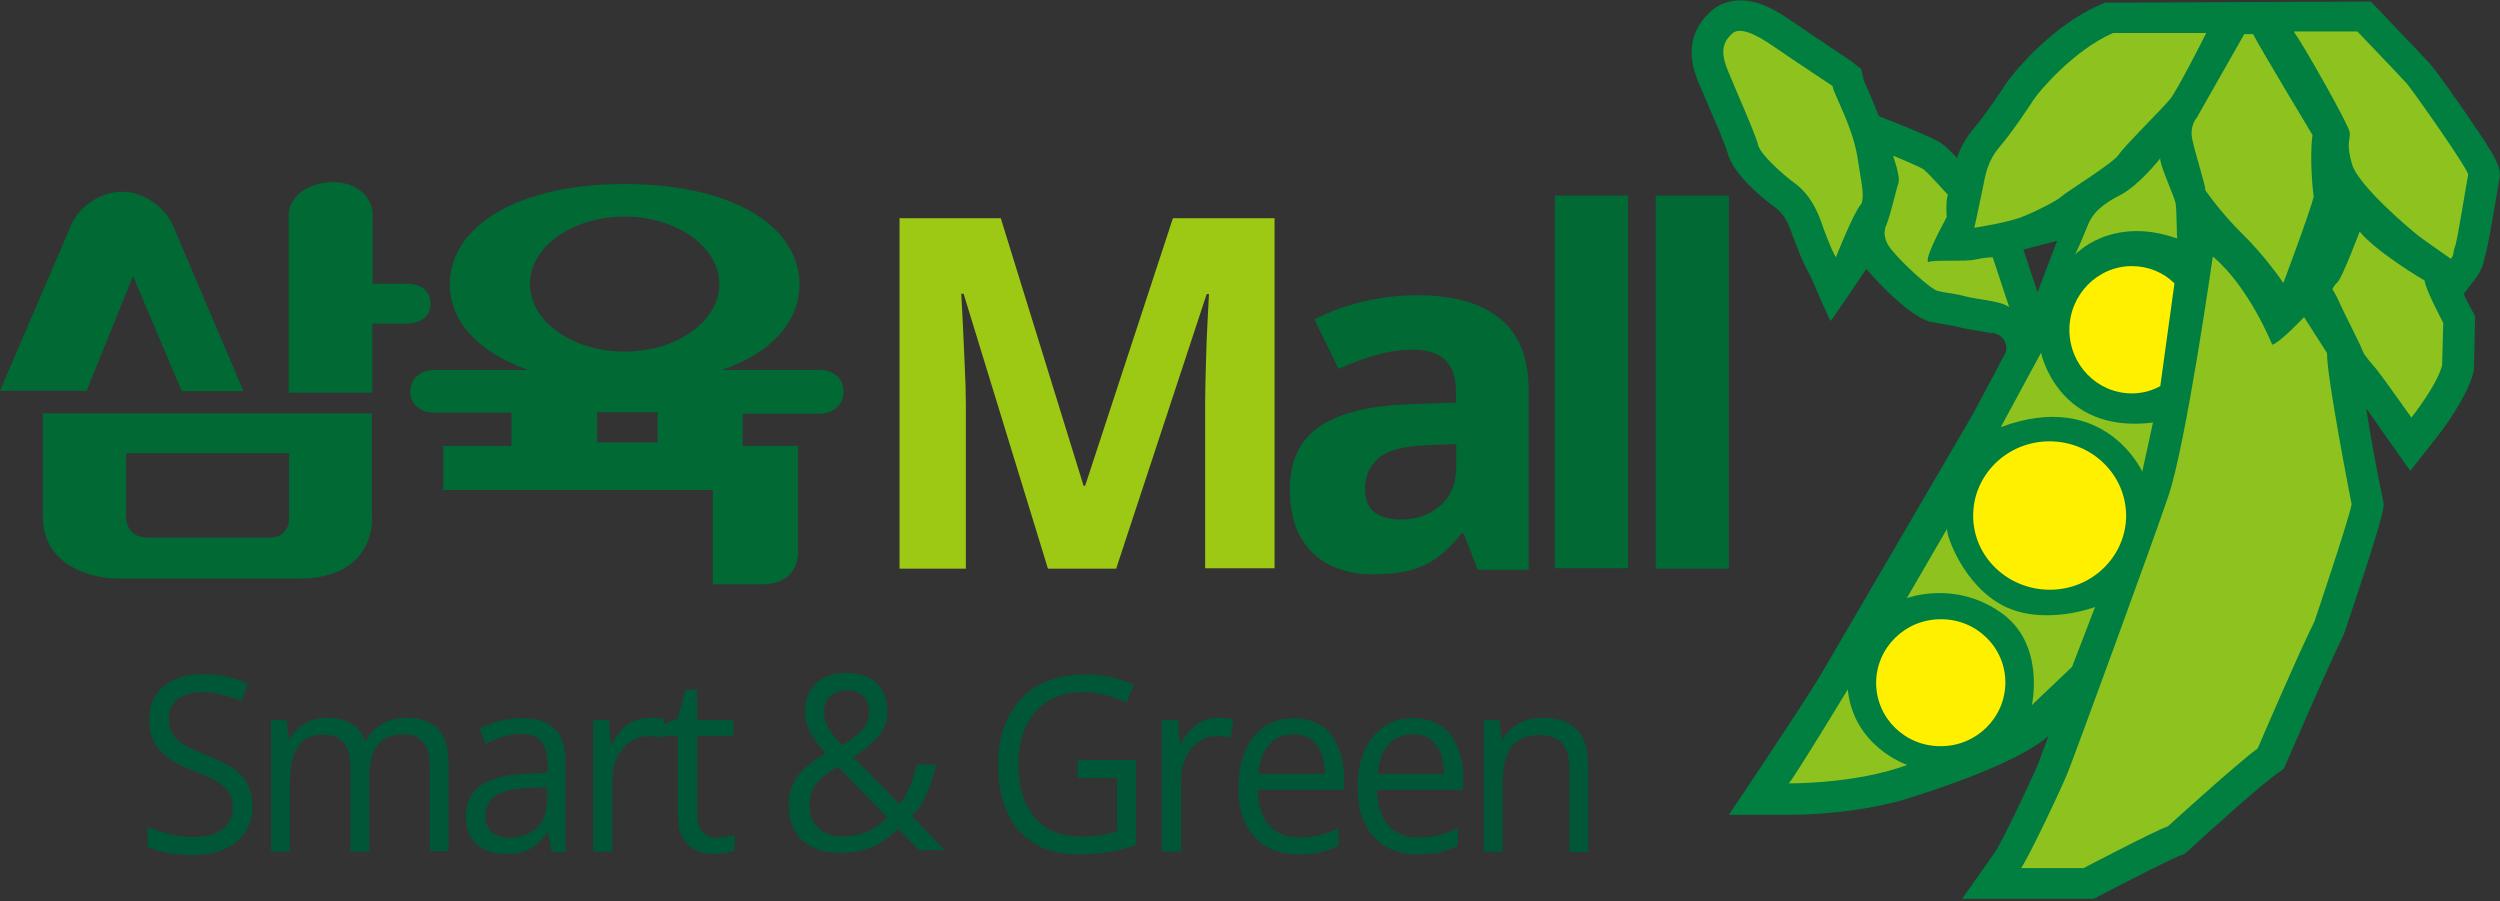 <svg width="652" height="235" viewBox="0 0 652 235" fill="none" xmlns="http://www.w3.org/2000/svg">
<rect x="0" y="0" width="652" height="235" fill="#333333" stroke="none"/>
<g clip-path="url(#clip0_395_2)">
<path fill-rule="evenodd" clip-rule="evenodd" d="M305.9 56.9L283 126.7H282.6L261 56.9H234.6V148.3H251.9V105.8C251.9 102.7 251.8 99.2 251.6 95.3C251.4 91.4 251.3 87.8 251.1 84.3C250.9 80.8 250.8 78.3 250.7 76.6H251.3L273.3 148.3H291.1L314.7 76.7H315.3C315.2 78.4 315.1 81 314.9 84.4C314.7 87.8 314.6 91.4 314.5 95.1C314.4 98.9 314.3 102.2 314.3 105V148.2H332.4V56.9H305.9Z" fill="#9DC814"/>
<path fill-rule="evenodd" clip-rule="evenodd" d="M391.2 83.1C386.2 79 379 77 369.6 77C364.7 77 359.9 77.6 355.3 78.7C350.7 79.8 346.5 81.4 342.8 83.3L349.1 96.2C352.4 94.7 355.6 93.5 358.9 92.6C362.2 91.6 365.5 91.2 368.8 91.2C372.2 91.2 374.9 92.1 376.8 93.8C378.7 95.5 379.7 98.2 379.7 101.9V105L367.6 105.4C357.2 105.8 349.4 107.7 344.2 111.2C339 114.7 336.4 120.2 336.4 127.6C336.4 132.6 337.3 136.8 339.2 140.1C341.1 143.4 343.6 145.8 346.9 147.4C350.2 149 353.9 149.8 358 149.8C361.9 149.8 365.2 149.4 367.9 148.7C370.6 147.9 373 146.8 375.1 145.2C377.2 143.6 379.2 141.6 381.2 139.1H381.7L385.4 148.6H398.7V102C398.7 93.4 396.2 87.1 391.2 83.1ZM379.8 121.6C379.8 126.1 378.4 129.5 375.6 131.9C372.8 134.3 369.3 135.5 365.3 135.5C362.5 135.5 360.3 134.9 358.6 133.7C356.9 132.5 356 130.4 356 127.5C356 124.2 357.2 121.5 359.6 119.4C362 117.4 366.3 116.3 372.4 116.1L379.8 115.8V121.6ZM405.5 148.2H424.6V51H405.5V148.2ZM431.8 51V148.3H450.9V51H431.8Z" fill="#006934"/>
<path fill-rule="evenodd" clip-rule="evenodd" d="M112.3 79.2C112.3 75.7 109.5 74 106.1 74H97.2V56.1C97.2 51.4 93.2 47.5 86.8 47.5C80.4 47.5 75.3 51.3 75.3 56.1V102.4H97.1V84.4H106C109.5 84.4 112.3 82.7 112.3 79.2ZM34.7 72L47.4 102H63.5L45.1 58.8C43.5 54.8 38.1 50 31.8 50C25.4 50 20.1 54.8 18.5 58.8L0 101.9H22.6L34.7 72ZM97.1 107.8H11.2V135.1C11.2 145.3 20.4 150.9 31.4 150.9H77.8C98.1 150.9 97 135.2 97 135.2V107.8H97.1ZM70.2 140.2H38.5C32.7 140.2 32.9 134.8 32.9 134.8V118.2H75.4V134.5C75.4 134.5 76 140.2 70.2 140.2ZM213.8 96.5H188.2C201.5 92 208.5 83.7 208.5 74.1C208.5 59.7 192.2 48 162.9 48C133.9 48 117.3 59.7 117.3 74.1C117.3 83.6 124.5 91.9 137.8 96.5H113.2C109.8 96.5 107 98.6 107 102.1C107 105.6 109.8 107.6 113.2 107.6H133.4V116.3H115.6V127.8H185.9V152.4H198.6C208.6 152.4 208.1 144.1 208.1 144.1V116.3H193.7V107.9H213.8C217.2 107.9 220 105.6 220 102.1C220 98.5 217.2 96.5 213.8 96.5ZM171.5 115.4H155.7V107.5H171.5V115.4ZM162.9 91.7C149.3 91.7 138.2 83.8 138.2 74.1C138.2 64.4 149.2 56.5 162.9 56.5C176.5 56.5 187.6 64.4 187.6 74.1C187.6 83.8 176.5 91.7 162.9 91.7Z" fill="#006934"/>
<path d="M549.2 0.6L547.6 1.3C534.7 6.9 524.6 19.6 523.1 21.9C521.3 24.7 517.5 30.3 515 33.2C512.6 36 511.2 38.7 510.4 41.2C507.8 38.4 507 37.9 506.6 37.6C506 37.1 504.6 36.2 496.8 33L490 30.3C489 27.7 488 25.4 487.2 23.5C486.7 22.5 486.1 21.1 486 20.7C485.9 20.1 485.4 18 485.4 18L482.6 15.8C482.5 15.7 472.6 9.2 467.6 5.7C464.1 3.3 461.3 1.7 458.7 0.9C451.6 -1.4 447.3 1.8 445.8 3.3C440.9 8.1 439.9 13.9 442.8 21.1L445.7 27.9C447.4 31.8 450.1 38.2 450.5 39.7C451.8 45.2 459.4 51.5 462.7 53.9C464 54.9 465.9 56.3 467.6 61.7L467.7 61.9C468.9 65.2 470.7 69.7 472.1 71.8C472.1 71.8 476.8 82.8 477.4 83.7C477.4 84 486.7 70.2 486.7 70.2V70.1C487.5 71.1 497.2 82.2 503.3 83.9L507.2 84.6C508.3 84.8 509.3 84.9 510.4 85.2C511.9 85.6 513.6 85.9 515.4 86.2C516.8 86.4 519.1 86.8 519.8 87.1L519.2 86.7C519.2 86.7 523.8 87.1 523.2 91.7L514.6 107.9L474.9 175.9C468.7 186.1 450.9 212.5 450.9 212.5H466.5C467.2 212.5 480.6 212.6 493.7 209.3C493.7 209.3 493.8 209.3 494.1 209.2H494.2C495.9 208.8 497.6 208.2 499.2 207.7C508.5 204.8 526.8 198.4 534.2 192C532.9 195.6 531.9 198.1 531.7 198.8C530.3 202.4 522.1 219.6 520.4 222.1L511.5 234.7H527.2H545.6L547.4 233.7C555.8 229.3 566.1 224.1 568 223.4H567.8L568 223.3L569.6 222.8L571.1 221.5C576 217 589.6 204.7 593.8 201.8L595.6 200.5L596.5 198.5C596.6 198.3 607 174.1 611.1 165.8L611.3 165.3L611.5 164.8C614.3 156.5 620.9 136.8 621.5 132.9L621.7 131.5L621.4 130.1C619.8 122.3 618.2 113.6 617.1 106.5C618.7 108.7 620.5 111.3 622.1 113.6L628.6 122.8L635.6 113.9C636.9 112.3 643.2 103.9 645 97.4L645.2 96.5L645.5 82.4L644.5 80.6C643.8 79.3 643.1 77.9 642.5 76.7L645.7 72.5C647.4 70.3 647.8 68.3 648 67.3C648 67.3 648 67.2 648 67.1C648.5 65.7 649 63.4 650.9 52.2L651.7 47.5C651.7 47.6 651.7 47.6 651.7 47.7V47.5C652.6 43.7 651.3 41.5 643.2 29.7C641.3 26.9 635.4 18.5 633.8 16.7C632 14.7 621.8 4.1 620.7 2.9L618.3 0.4L549.5 0.7L549.2 0.6ZM531.4 76.2L527.7 65.1C529.1 64.7 536.5 62.8 536.5 62.8L531.4 76.2ZM598.1 8.1V8.3C597.9 8.5 597.6 8.6 597.3 8.8L598.1 8.1ZM567.7 62.2L567.5 62.8C567.5 62.6 567.6 62.4 567.7 62.2Z" fill="#007F41"/>
<path fill-rule="evenodd" clip-rule="evenodd" d="M505.4 75.9C507.4 76.4 509.7 76.5 512.6 77.3C515.5 78.1 521.7 78.4 524 80.1L519.7 67.1C519.7 67.1 517.7 67.1 515.1 67.7C512.5 68.3 504.2 67.7 503.1 68.3C503.1 68.3 500.8 69.4 507.7 56.6C507.7 56.6 507.4 52.4 508 50.8C508 50.8 502.8 45 501.7 44.2C500.6 43.4 493.7 40.6 493.7 40.6C493.7 40.6 495.7 46.1 495.1 47.8C494.5 49.5 493.1 55.8 492 58.6C492 58.6 490.3 61.4 493.2 65C496 68.5 503.4 75.4 505.4 75.9ZM532.3 92L521.8 111.4C548.9 101.3 558.7 123 558.7 123L561.5 110.2C536.7 113.3 532.3 92 532.3 92ZM475.4 59.1C475.4 59.1 477.7 65.5 478.8 67.1C478.8 67.1 483.4 55.4 485.4 53.2C485.4 53.2 486.3 52.1 485.4 47.1C484.5 42.1 484.5 39.3 482.5 33.8C480.5 28.2 478.2 24.1 477.9 22.4C477.9 22.4 467.9 15.8 462.7 12.2C457.5 8.6 453.5 6.9 451.6 8.9C449.6 10.8 448.5 13.1 450.5 18.1C452.5 23.1 458 35.3 458.5 37.8C459.1 40.3 465.1 45.6 467.7 47.5C470.2 49.3 473.1 52.1 475.4 59.1ZM537.7 51.2C538.8 50.1 551.1 42.6 552.6 40.3C554 38.1 564 28.3 566 25.8C568 23.3 575.4 8.6 575.4 8.6H551.1C540.8 13.1 531.7 23.9 530.3 26.1C528.9 28.3 524.6 34.7 521.5 38.3C518.4 41.9 517.8 45.5 517.2 48.6C516.6 51.7 514.9 59.4 514.9 59.4C514.9 59.4 524.3 58 528 56.3C531.7 54.8 536.5 52.3 537.7 51.2ZM567.4 53C567.1 51.3 563.1 42.7 563.4 41.3C563.4 41.3 558 48.2 553.1 50.8C548.2 53.3 545.7 55.5 544.3 59.2C542.9 62.8 541.2 66.4 541.2 66.4C541.2 66.4 550.6 56.1 567.8 62.2C567.7 62.2 567.7 54.7 567.4 53ZM571.7 36.1C572.3 39.4 575.2 48.3 575.2 49.7C575.2 49.7 579.2 55.5 584.9 61.1C590.6 66.6 595.5 73.8 595.5 73.8C595.5 73.8 602.6 54.9 603.4 51.3C603.4 51.3 602.2 41.9 603.1 35.2C603.1 35.2 589.9 13.3 587.6 8.9H585.3L572.8 30.9C572.8 30.8 571.1 32.8 571.7 36.1ZM627.7 21.8C626 19.9 614.8 8.2 614.8 8.2H598.2C600.8 11.8 612.6 32.6 612.8 34.5C613.1 36.4 611.7 37 613.4 42.8C615.1 48.6 629.2 60.3 630.6 61.4C632 62.5 639.2 67.5 639.2 67.5C640.1 66.4 639.7 65.6 640.3 64.2C640.9 62.8 643.4 46.7 643.7 45.6C644 44.5 629.4 23.8 627.7 21.8ZM481.9 179.8C481.9 179.8 467.4 203.7 466.5 204.3C466.5 204.3 483.9 204.5 497.4 199.5C497.4 199.5 483.4 194.8 481.9 179.8ZM615.4 60.4C615.4 60.4 610.9 72.3 609.7 73.5C608.6 74.6 608.3 75.4 608.3 75.4C608.3 75.4 609.8 77.9 610.3 79.3C610.9 80.7 616.1 90.9 616.3 91.8C616.6 92.6 618.3 94.6 619.7 96.2C621.1 97.9 628.9 108.9 628.9 108.9C628.9 108.9 635.5 100.6 636.9 95.3L637.2 84.2C637.2 84.2 632.6 75.6 632.3 73.1C632.3 73.2 619.7 65.7 615.4 60.4ZM529.9 183.9L540.4 173.9L546.4 158.3C546.4 158.3 533.3 163.3 522.7 158.1C512.1 152.8 507.5 139.5 507.8 137.9L497.3 156C497.3 156 509.6 151.3 521.6 159.6C533.6 167.7 529.9 183.9 529.9 183.9ZM606.9 92.1L600.9 82.7C600.9 82.7 594.6 89.4 592.6 89.9C592.6 89.9 586.5 74.7 577.1 66.9C577.1 66.9 570.1 116 565.5 129.4C561 142.7 540.8 197.7 539.3 201.4C537.9 205 529.1 223.6 527.1 226.4H543.4C543.4 226.4 562.5 216.4 565.4 215.5C565.4 215.5 583.4 199.1 588.8 195.2C588.8 195.2 599.3 170.7 603.6 162.1C603.6 162.1 612.7 135.2 613.3 131.5C613.3 131.5 606.7 97.9 606.9 92.1Z" fill="#8DC21F"/>
<path fill-rule="evenodd" clip-rule="evenodd" d="M534.5 115.1C523.5 115.1 514.6 123.8 514.6 134.5C514.6 145.2 523.6 153.8 534.6 153.8C545.6 153.8 554.5 145.1 554.5 134.4C554.4 123.7 545.5 115.1 534.5 115.1ZM556 69.4C547 69.4 539.7 76.9 539.7 86C539.7 95.2 547 102.6 556 102.6C558.7 102.6 561.2 101.9 563.4 100.7L567.1 73.9C564.3 71.1 560.3 69.4 556 69.4ZM506.1 161.5C496.8 161.5 489.3 169 489.3 178.1C489.3 187.3 496.9 194.7 506.2 194.6C515.5 194.6 523 187.1 523 178C523 168.8 515.4 161.4 506.1 161.5Z" fill="#FFF000"/>
<path fill-rule="evenodd" clip-rule="evenodd" d="M60.2 200C58.4 198.9 56.3 197.9 53.7 196.9C51.4 196 49.5 195.1 48.1 194.3C46.7 193.5 45.7 192.5 45 191.5C44.4 190.4 44 189.1 44 187.5C44 186.1 44.3 184.8 45 183.8C45.7 182.8 46.6 182 47.9 181.4C49.2 180.8 50.7 180.5 52.6 180.5C54.5 180.5 56.3 180.7 58 181.2C59.8 181.7 61.4 182.2 63 182.9L64.6 178.3C63 177.5 61.2 176.9 59.2 176.5C57.2 176 55.1 175.8 52.8 175.8C50.1 175.8 47.7 176.3 45.6 177.2C43.5 178.1 41.9 179.5 40.7 181.2C39.5 182.9 38.9 185 38.9 187.5C38.9 189.3 39.1 190.8 39.6 192.2C40.1 193.6 40.8 194.8 41.8 195.8C42.7 196.8 43.9 197.8 45.3 198.6C46.7 199.4 48.3 200.2 50.2 200.9C52.8 201.9 54.9 202.8 56.4 203.7C57.9 204.6 59 205.5 59.7 206.6C60.4 207.7 60.7 209 60.7 210.5C60.7 212.1 60.3 213.5 59.5 214.7C58.7 215.9 57.6 216.7 56.1 217.4C54.6 218 52.8 218.3 50.6 218.3C48.3 218.3 46 218 43.9 217.5C41.8 216.9 40 216.3 38.5 215.7V220.8C39.4 221.3 40.5 221.6 41.7 222C42.9 222.3 44.3 222.6 45.7 222.7C47.2 222.9 48.7 223 50.4 223C53.5 223 56.2 222.5 58.5 221.5C60.8 220.5 62.6 219 63.9 217.1C65.2 215.2 65.8 212.9 65.8 210.2C65.8 207.8 65.3 205.8 64.4 204.2C63.3 202.4 61.9 201 60.2 200ZM106 187.2C103.8 187.2 101.7 187.7 99.9 188.7C98 189.7 96.6 191.1 95.5 193.1H95.2C94.4 191.1 93.2 189.6 91.6 188.7C89.9 187.7 87.9 187.2 85.4 187.2C84 187.2 82.7 187.4 81.5 187.8C80.3 188.2 79.2 188.8 78.2 189.6C77.2 190.4 76.4 191.4 75.7 192.6H75.4L74.7 187.8H70.7V222.1H75.6V204C75.6 201.3 75.9 199 76.5 197.2C77.1 195.4 78 194 79.3 193C80.6 192.1 82.3 191.6 84.5 191.6C86 191.6 87.3 191.9 88.3 192.5C89.3 193.1 90.1 194 90.6 195.3C91.1 196.5 91.4 198.1 91.4 199.9V222.1H96.3V202.9C96.3 199.2 97 196.3 98.4 194.4C99.8 192.5 102.1 191.5 105.3 191.5C107.5 191.5 109.2 192.2 110.4 193.6C111.5 195 112.1 197.1 112.1 199.8V222H117V199.6C117 195.2 116.1 192.1 114.3 190.1C112.3 188.2 109.6 187.2 106 187.2ZM136.1 187.3C134 187.3 132 187.6 130.1 188.1C128.2 188.6 126.5 189.3 125.1 190.1L126.6 194C128 193.3 129.5 192.7 131 192.2C132.5 191.7 134.2 191.4 135.9 191.4C138.1 191.4 139.8 192 141 193.2C142.2 194.4 142.8 196.5 142.8 199.4V201.5L137.2 201.8C131.9 202 128 203 125.4 204.8C122.8 206.6 121.5 209.3 121.5 212.7C121.5 215 121.9 216.8 122.8 218.3C123.7 219.8 124.9 220.9 126.4 221.6C127.9 222.3 129.7 222.7 131.7 222.7C133.6 222.7 135.2 222.5 136.5 222.1C137.8 221.7 138.9 221 139.9 220.2C140.9 219.4 141.8 218.3 142.7 217.1H142.9L143.9 222.2H147.5V198.9C147.5 194.9 146.6 192 144.7 190.1C142.9 188.2 140 187.3 136.1 187.3ZM142.7 208.4C142.7 211.8 141.8 214.3 139.9 216C138 217.7 135.7 218.5 132.8 218.5C130.9 218.5 129.4 218 128.3 217.1C127.2 216.2 126.6 214.7 126.6 212.8C126.6 210.5 127.4 208.8 129.1 207.6C130.8 206.4 133.6 205.7 137.7 205.5L142.7 205.3V208.4ZM187 218.5C185.4 218.5 184.2 218 183.2 216.9C182.3 215.8 181.8 214.2 181.8 212.1V191.9H191.3V187.8H181.8V179.9H178.8L176.8 187.3L173.1 188.9L173.3 187.6C172.7 187.5 172.1 187.4 171.4 187.3C170.7 187.2 170 187.2 169.4 187.2C167.9 187.2 166.5 187.5 165.2 188.1C163.9 188.7 162.8 189.6 161.9 190.6C161 191.7 160.1 192.8 159.5 194.1H159.3L158.8 187.8H154.7V222.1H159.7V203.7C159.7 201.9 159.9 200.3 160.4 198.9C160.9 197.5 161.6 196.2 162.4 195.2C163.3 194.2 164.3 193.4 165.4 192.8C166.6 192.2 167.8 192 169.1 192C169.7 192 170.3 192 170.9 192.1C171.6 192.2 172.1 192.3 172.7 192.4L172.8 191.9H176.8V212.2C176.8 214.9 177.2 217 178.1 218.5C178.9 220 180.1 221.1 181.5 221.7C182.9 222.3 184.5 222.7 186.2 222.7C187.2 222.7 188.2 222.6 189.2 222.4C190.2 222.2 191 222 191.6 221.7V217.7C191.1 217.9 190.4 218.1 189.5 218.2C188.6 218.4 187.8 218.5 187 218.5ZM241.7 207C242.7 204.7 243.5 202.2 244.1 199.4H239.1C238.6 201.5 238 203.4 237.3 205.1C236.6 206.9 235.7 208.4 234.6 209.7L222.5 197.4C225.1 195.9 227.2 194.1 228.9 192.3C230.6 190.4 231.4 188.1 231.4 185.4C231.4 183.3 231 181.6 230.1 180.1C229.3 178.6 228.1 177.5 226.5 176.7C224.9 175.9 223.1 175.5 221 175.5C218.7 175.5 216.8 175.9 215.1 176.7C213.4 177.5 212.2 178.6 211.3 180.1C210.4 181.6 209.9 183.4 209.9 185.4C209.9 186.9 210.2 188.4 210.7 189.6C211.2 190.9 211.9 192.1 212.7 193.2C213.5 194.3 214.4 195.4 215.3 196.5C213.3 197.7 211.6 198.9 210.2 200.1C208.8 201.3 207.7 202.7 206.9 204.3C206.1 205.9 205.7 207.8 205.7 210C205.7 212.7 206.3 215 207.4 216.8C208.5 218.7 210.1 220.1 212.1 221C214.1 222 216.5 222.4 219.3 222.4C221.6 222.4 223.6 222.1 225.4 221.6C227.2 221.1 228.8 220.4 230.2 219.4C231.7 218.5 233 217.4 234.3 216.2L239.7 221.7H246.4L237.7 212.7C239.5 211.4 240.7 209.3 241.7 207ZM214.9 185.6C214.9 183.8 215.5 182.4 216.6 181.5C217.7 180.5 219.2 180 221 180C222.7 180 224.1 180.5 225.1 181.5C226.1 182.5 226.7 183.9 226.7 185.5C226.7 187.3 226.1 188.9 225 190.2C223.9 191.5 222.1 192.9 219.6 194.4C218.1 192.8 216.9 191.3 216.1 190C215.3 188.6 214.9 187.2 214.9 185.6ZM226.6 216.7C224.7 217.6 222.4 218.1 219.7 218.1C217.1 218.1 215 217.4 213.4 215.9C211.8 214.4 211.1 212.5 211.1 210C211.1 208.4 211.4 207 212 205.8C212.6 204.7 213.4 203.6 214.5 202.7C215.6 201.8 216.9 200.9 218.5 199.9L231.4 213.2C230.1 214.6 228.5 215.8 226.6 216.7ZM281.2 202.9H291.3V216.9C290.2 217.2 288.9 217.5 287.5 217.8C286.1 218 284.4 218.2 282.5 218.2C278.6 218.2 275.4 217.4 272.9 215.9C270.4 214.3 268.6 212.1 267.4 209.3C266.2 206.5 265.6 203.2 265.6 199.3C265.6 195.4 266.3 192.1 267.6 189.3C268.9 186.5 270.9 184.3 273.4 182.8C275.9 181.3 279 180.5 282.5 180.5C284.6 180.5 286.6 180.8 288.5 181.3C290.4 181.8 292.2 182.4 293.8 183.2L295.7 178.6C293.8 177.7 291.8 177.1 289.7 176.6C287.5 176.1 285.2 175.9 282.8 175.9C278.1 175.9 274.1 176.9 270.7 178.8C267.3 180.7 264.8 183.5 263 187C261.2 190.5 260.3 194.6 260.3 199.4C260.3 204.2 261.1 208.4 262.7 211.9C264.3 215.4 266.7 218.1 269.8 220C272.9 221.9 276.7 222.8 281.2 222.8C284.2 222.8 286.9 222.6 289.3 222.2C291.7 221.8 294 221.2 296.3 220.4V198.2H281.1V202.9H281.2ZM317.8 187.2C316.3 187.2 314.9 187.5 313.6 188.1C312.3 188.7 311.2 189.6 310.3 190.6C309.3 191.7 308.5 192.8 307.9 194.1H307.7L307.2 187.8H303V222.1H308V203.7C308 201.9 308.2 200.3 308.7 198.9C309.2 197.5 309.9 196.2 310.7 195.2C311.6 194.2 312.6 193.4 313.7 192.8C314.9 192.2 316.1 192 317.4 192C318 192 318.6 192 319.2 192.1C319.9 192.2 320.4 192.3 321 192.4L321.6 187.6C321 187.5 320.4 187.4 319.7 187.3C319.2 187.3 318.5 187.2 317.8 187.2ZM344.5 189.2C342.5 187.9 340.1 187.3 337.4 187.3C334.5 187.3 332 188 329.8 189.5C327.7 191 326 193 324.8 195.7C323.6 198.4 323 201.6 323 205.3C323 209.1 323.6 212.3 324.9 214.9C326.2 217.5 328 219.5 330.3 220.8C332.6 222.1 335.4 222.8 338.5 222.8C340.7 222.8 342.6 222.6 344.2 222.3C345.8 221.9 347.4 221.4 349.1 220.6V216C347.4 216.8 345.8 217.4 344.2 217.8C342.6 218.2 340.8 218.4 338.7 218.4C335.4 218.4 332.8 217.3 330.9 215.2C329.1 213.1 328.1 210 328 206H350.5V202.8C350.5 199.7 350 197 348.9 194.7C348 192.3 346.5 190.4 344.5 189.2ZM328.2 201.8C328.5 198.5 329.4 196 331 194.2C332.6 192.4 334.7 191.5 337.3 191.5C339.2 191.5 340.7 191.9 341.9 192.8C343.1 193.7 344 194.9 344.6 196.4C345.2 198 345.5 199.7 345.5 201.8H328.2ZM375.6 189.2C373.6 187.9 371.2 187.3 368.5 187.3C365.6 187.3 363.1 188 360.9 189.5C358.8 191 357.1 193 355.9 195.7C354.7 198.4 354.1 201.6 354.1 205.3C354.1 209.1 354.7 212.3 356 214.9C357.3 217.5 359.1 219.5 361.4 220.8C363.7 222.1 366.5 222.8 369.6 222.8C371.8 222.8 373.7 222.6 375.3 222.3C376.9 221.9 378.5 221.4 380.2 220.6V216C378.5 216.8 376.9 217.4 375.3 217.8C373.7 218.2 371.9 218.4 369.8 218.4C366.5 218.4 363.9 217.3 362 215.2C360.2 213.1 359.2 210 359.1 206H381.6V202.8C381.6 199.7 381.1 197 380 194.7C379.1 192.3 377.6 190.4 375.6 189.2ZM359.3 201.8C359.6 198.5 360.5 196 362.1 194.2C363.7 192.4 365.8 191.5 368.4 191.5C370.3 191.5 371.8 191.9 373 192.8C374.2 193.7 375.1 194.9 375.7 196.4C376.3 198 376.6 199.7 376.6 201.8H359.3ZM411.2 190.2C409.2 188.2 406.3 187.2 402.4 187.2C400.9 187.2 399.5 187.4 398.2 187.8C396.9 188.2 395.7 188.9 394.6 189.7C393.5 190.5 392.7 191.5 392 192.7H391.7L391 187.8H387V222.1H391.9V204.2C391.9 200.1 392.6 197 394.1 194.9C395.6 192.8 398.1 191.7 401.7 191.7C404.3 191.7 406.1 192.4 407.4 193.8C408.6 195.2 409.3 197.4 409.3 200.2V222.2H414.2V199.9C414.2 195.4 413.2 192.2 411.2 190.2Z" fill="#005738"/>
</g>
<defs>
<clipPath id="clip0_395_2">
<rect width="652" height="234.4" fill="white"/>
</clipPath>
</defs>
</svg>
